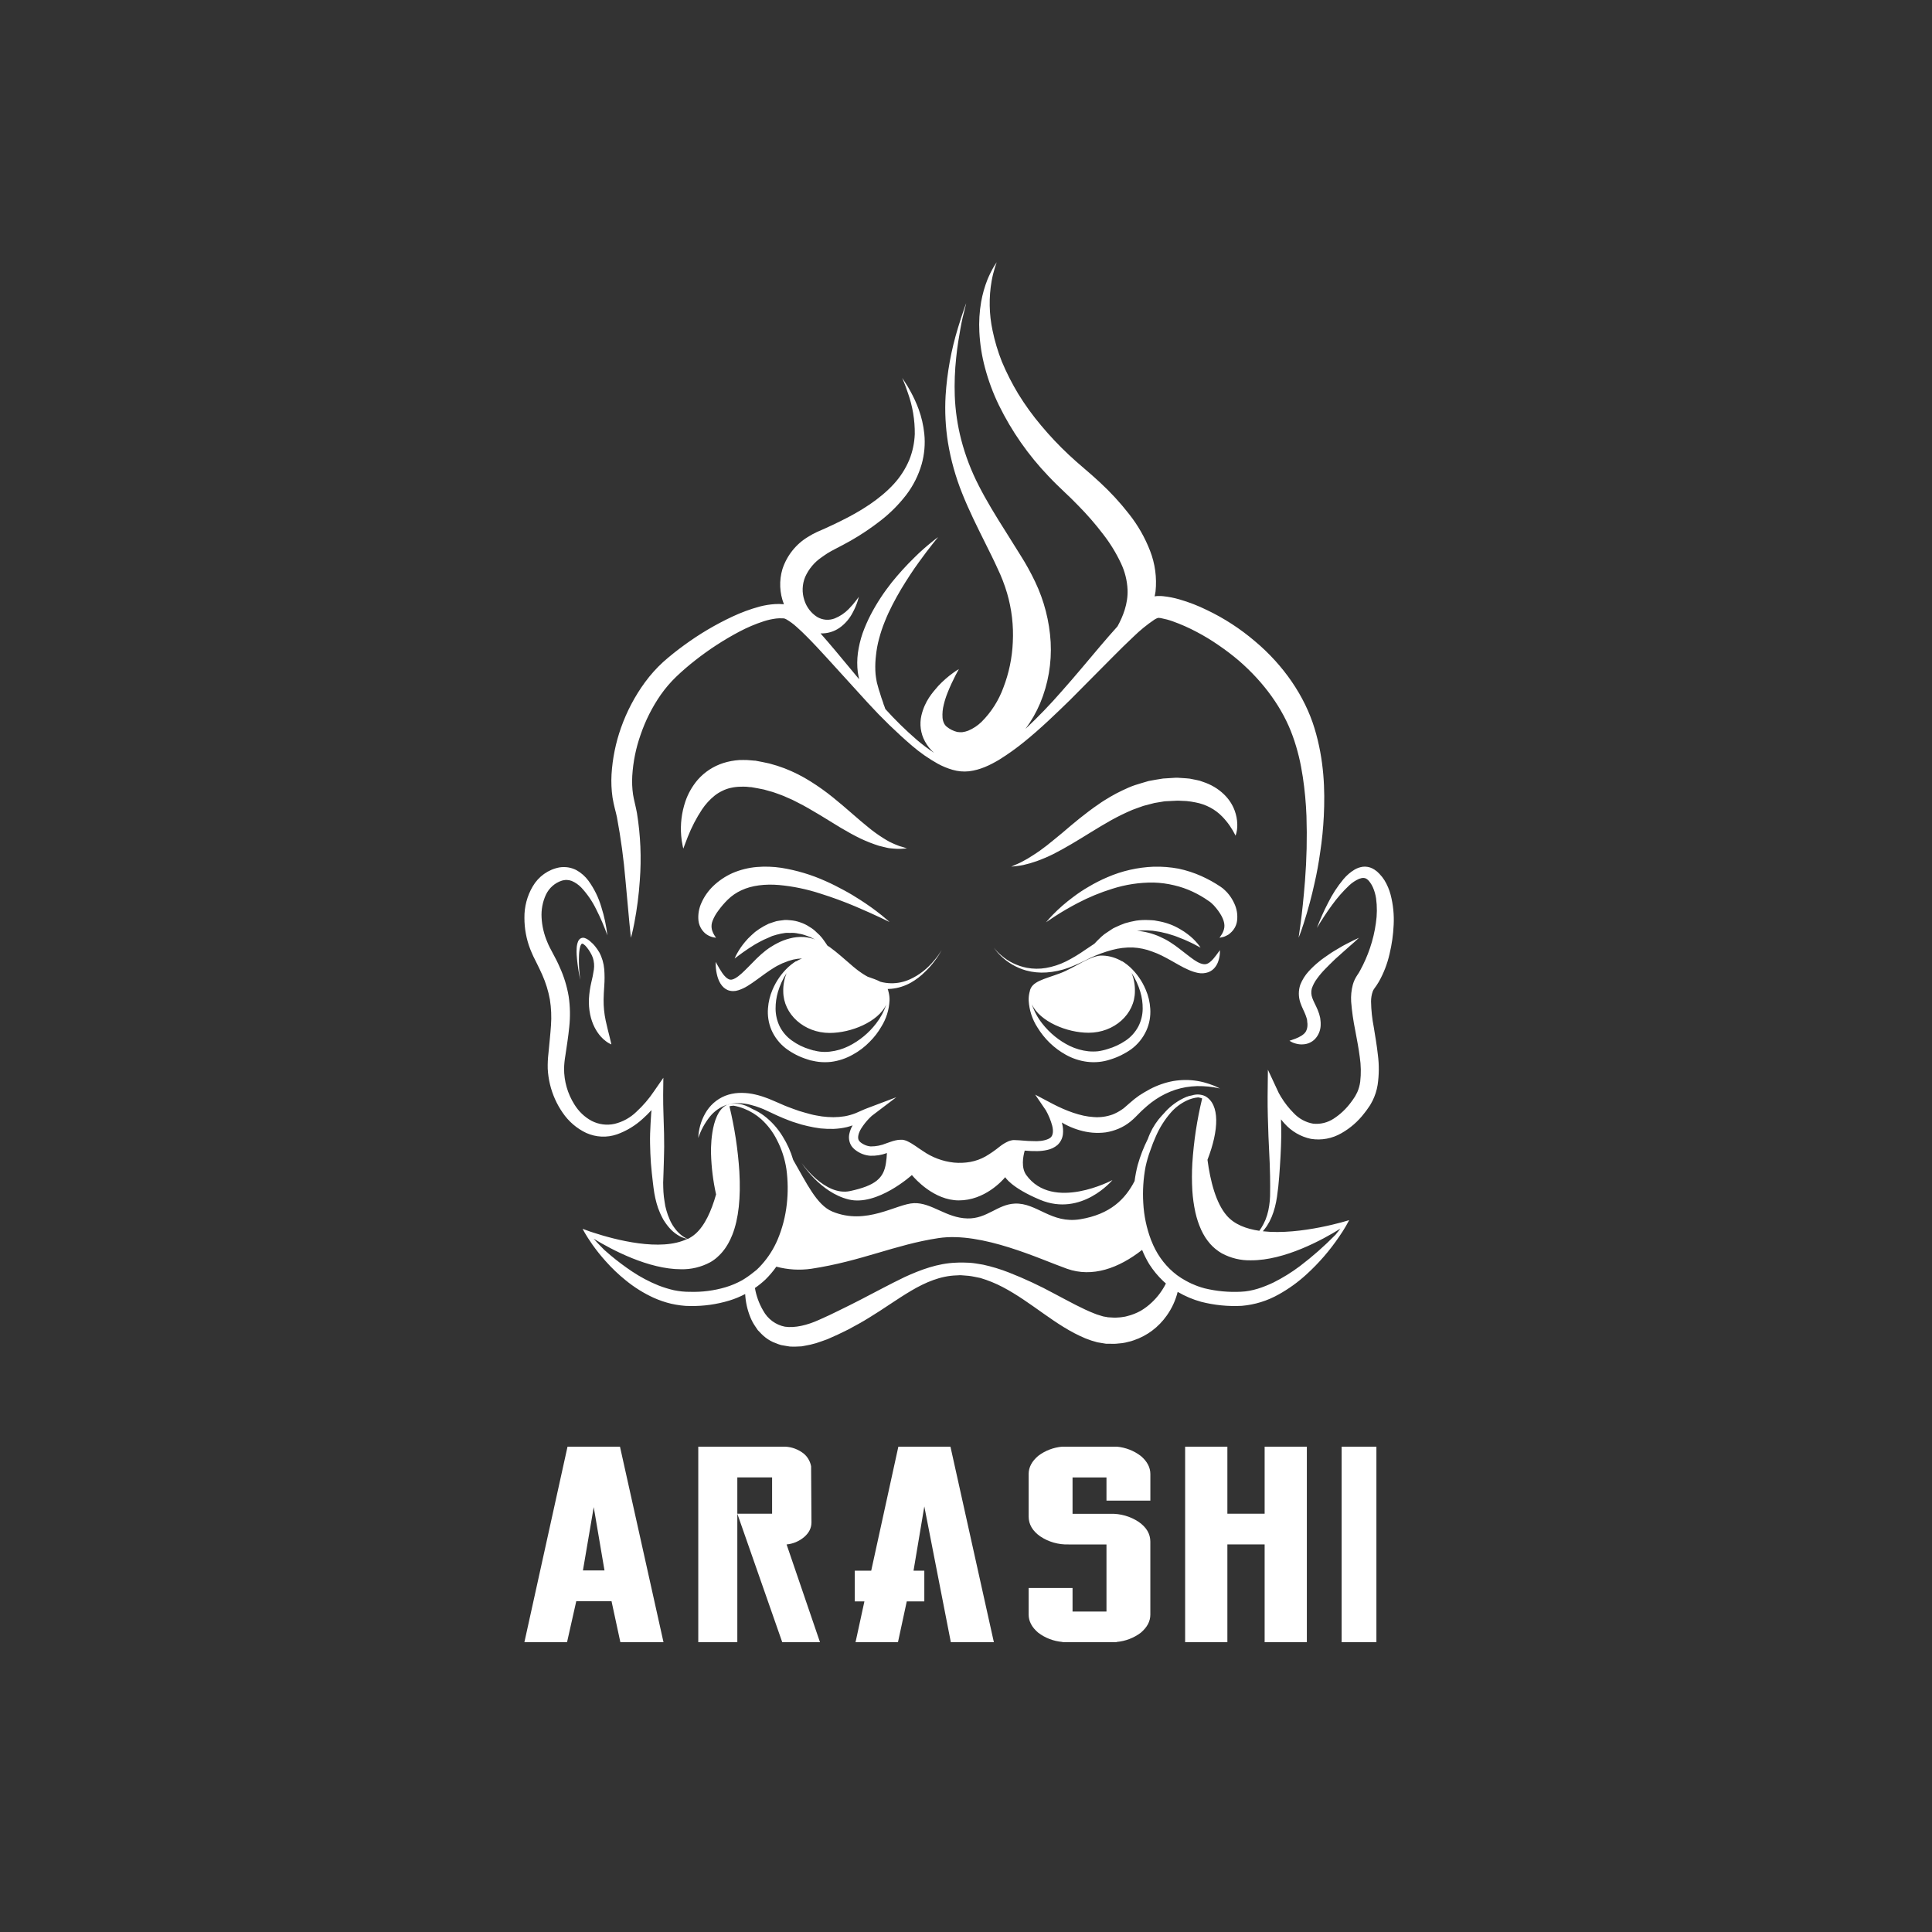 <svg width="80" height="80" viewBox="0 0 80 80" fill="none" xmlns="http://www.w3.org/2000/svg">
<rect x="0" y="0" width="80" height="80" fill="#333333" stroke="none"/>
<path fill-rule="evenodd" clip-rule="evenodd" d="M25.672 59.903L27.474 68H25.688L25.322 66.302H23.862L23.48 68H21.714L23.5 59.903H25.672ZM32.422 59.903C32.697 59.895 32.969 59.975 33.203 60.134C33.4 60.26 33.539 60.47 33.586 60.713L33.601 63.027V63.038C33.601 63.27 33.5 63.472 33.299 63.645C33.089 63.822 32.836 63.928 32.571 63.952L33.954 68H32.391L30.531 62.68V68H28.914V59.903H32.422ZM39.356 59.903L41.154 68H39.372L38.274 62.378L37.829 65.028V65.039H38.274V66.311H37.547L37.183 68H35.426L35.793 66.311H35.394V65.039H36.075L37.199 59.903H39.356ZM46.246 59.903C46.608 59.936 46.953 60.07 47.238 60.288C47.502 60.511 47.634 60.762 47.634 61.04V62.138H45.817V61.178H44.412V62.683H45.972C46.392 62.67 46.805 62.788 47.151 63.018C47.472 63.241 47.633 63.514 47.633 63.838V66.858C47.633 67.135 47.501 67.385 47.236 67.608C46.95 67.824 46.606 67.956 46.244 67.989L46.212 68H44.015L43.983 67.989C43.621 67.956 43.276 67.824 42.991 67.607C42.726 67.383 42.594 67.133 42.594 66.855V65.756H44.412V66.73H45.817V63.952H44.247C43.828 63.965 43.417 63.848 43.073 63.617C42.754 63.393 42.594 63.119 42.594 62.795V61.037C42.594 60.759 42.726 60.508 42.991 60.284C43.276 60.067 43.621 59.935 43.983 59.903H46.246ZM50.823 59.903V62.679H52.366V59.903H54.114V68H52.366V63.951H50.823V68H49.074V59.903H50.823ZM56.994 59.903V68H55.554V59.903H56.994ZM24.585 62.407L24.138 65.029H25.031L24.585 62.407ZM31.971 61.175H30.531V62.68H31.971V61.175ZM56.44 35.889C56.575 35.876 56.71 35.901 56.831 35.962C56.86 35.976 56.889 35.993 56.916 36.011C56.943 36.029 56.982 36.057 56.995 36.069L57.023 36.09L57.06 36.126L57.121 36.186C57.198 36.266 57.268 36.354 57.328 36.45C57.441 36.636 57.527 36.839 57.583 37.052C57.688 37.457 57.73 37.876 57.709 38.294C57.691 38.701 57.634 39.104 57.539 39.499C57.447 39.907 57.296 40.298 57.091 40.659C57.066 40.704 57.029 40.758 56.997 40.807L56.912 40.927C56.883 40.965 56.859 41.007 56.842 41.052C56.795 41.186 56.772 41.327 56.772 41.469C56.778 41.826 56.816 42.182 56.885 42.532C56.944 42.904 57.012 43.284 57.055 43.681C57.109 44.093 57.105 44.511 57.045 44.923C57.008 45.151 56.937 45.372 56.835 45.578C56.813 45.624 56.789 45.669 56.762 45.712L56.744 45.743L56.726 45.773L56.715 45.789L56.672 45.852C56.615 45.938 56.554 46.02 56.49 46.1C56.233 46.435 55.915 46.713 55.553 46.919C55.168 47.144 54.721 47.229 54.283 47.158C53.86 47.07 53.474 46.845 53.183 46.516C53.133 46.462 53.088 46.406 53.043 46.35C53.054 46.582 53.054 46.815 53.054 47.047C53.045 47.601 53.011 48.159 52.969 48.718C52.949 48.995 52.918 49.28 52.878 49.553C52.858 49.697 52.829 49.839 52.793 49.979C52.757 50.12 52.712 50.257 52.657 50.39L52.566 50.584L52.457 50.769C52.405 50.844 52.349 50.915 52.291 50.984C53.867 51.16 55.867 50.523 55.867 50.523L55.74 50.754C55.652 50.906 55.558 51.054 55.458 51.198C55.066 51.777 54.608 52.306 54.095 52.773C53.746 53.092 53.362 53.369 52.951 53.598C52.478 53.865 51.956 54.027 51.418 54.072C50.853 54.102 50.286 54.045 49.737 53.905C49.397 53.811 49.071 53.673 48.765 53.494C48.676 53.848 48.523 54.18 48.313 54.474C47.975 54.955 47.498 55.313 46.951 55.497C46.875 55.526 46.797 55.548 46.718 55.564C46.637 55.587 46.555 55.604 46.471 55.616L46.2 55.642C46.106 55.649 46.052 55.642 45.976 55.642H45.81L45.777 55.638L45.71 55.627L45.441 55.582C45.272 55.539 45.106 55.485 44.944 55.419C44.31 55.155 43.758 54.779 43.211 54.393C42.664 54.007 42.116 53.607 41.52 53.295C41.223 53.139 40.912 53.013 40.592 52.918C40.432 52.889 40.286 52.85 40.116 52.83L39.852 52.809L39.786 52.804H39.737L39.614 52.811C38.949 52.828 38.321 53.098 37.734 53.444C37.146 53.791 36.583 54.201 36.003 54.553C35.715 54.734 35.421 54.892 35.13 55.049C34.982 55.124 34.832 55.197 34.688 55.264L34.262 55.454C34.096 55.517 33.946 55.565 33.791 55.618C33.634 55.665 33.475 55.701 33.314 55.727L33.196 55.749L33.072 55.755C32.99 55.761 32.908 55.761 32.828 55.761C32.746 55.764 32.664 55.756 32.585 55.738L32.346 55.697C32.268 55.675 32.191 55.647 32.117 55.615C32.041 55.59 31.968 55.557 31.899 55.517C31.765 55.442 31.641 55.348 31.532 55.237L31.379 55.078L31.26 54.902C31.186 54.792 31.123 54.674 31.073 54.55C30.947 54.243 30.873 53.916 30.856 53.583C30.646 53.693 30.427 53.784 30.201 53.853C29.676 54.012 29.131 54.088 28.584 54.079C28.451 54.08 28.319 54.072 28.188 54.054C28.045 54.038 27.917 54.011 27.789 53.984C27.543 53.925 27.302 53.843 27.069 53.739C26.654 53.549 26.263 53.305 25.907 53.013C25.61 52.774 25.332 52.509 25.078 52.222C24.882 52.004 24.698 51.774 24.528 51.534C24.391 51.334 24.285 51.173 24.221 51.059L24.123 50.883C24.15 50.894 24.26 50.936 24.435 50.996L24.578 51.043C25.45 51.328 27.368 51.843 28.465 51.297C28.346 51.278 28.231 51.236 28.125 51.176C28.004 51.109 27.893 51.025 27.794 50.926C27.696 50.826 27.607 50.716 27.53 50.598C27.488 50.54 27.452 50.479 27.422 50.415C27.388 50.352 27.357 50.288 27.329 50.222L27.25 50.024L27.187 49.821C27.149 49.684 27.118 49.546 27.094 49.406C27.069 49.267 27.056 49.126 27.037 48.986L26.991 48.578C26.961 48.306 26.94 48.034 26.93 47.761C26.92 47.487 26.911 47.215 26.92 46.941C26.929 46.668 26.945 46.395 26.963 46.122L26.977 45.968C26.86 46.096 26.736 46.218 26.606 46.334C26.298 46.614 25.94 46.83 25.552 46.97C25.135 47.115 24.68 47.095 24.275 46.913C23.883 46.728 23.545 46.438 23.297 46.072C23.052 45.719 22.875 45.321 22.773 44.899C22.722 44.687 22.691 44.47 22.68 44.251C22.675 44.039 22.685 43.826 22.71 43.615C22.746 43.221 22.79 42.832 22.815 42.459C22.841 42.101 22.825 41.741 22.769 41.387C22.705 41.035 22.599 40.693 22.455 40.368C22.378 40.201 22.302 40.033 22.217 39.867L22.085 39.603C22.039 39.499 21.992 39.397 21.954 39.298C21.796 38.889 21.715 38.452 21.715 38.011C21.708 37.553 21.826 37.101 22.056 36.709C22.298 36.291 22.703 36.003 23.168 35.917C23.286 35.899 23.407 35.899 23.525 35.917C23.644 35.936 23.759 35.974 23.866 36.029C24.061 36.137 24.232 36.287 24.366 36.469C24.606 36.8 24.788 37.172 24.903 37.568C25.022 37.946 25.105 38.336 25.15 38.731C25.02 38.364 24.867 38.006 24.691 37.66C24.529 37.325 24.318 37.017 24.067 36.748C23.953 36.632 23.819 36.539 23.672 36.477C23.607 36.452 23.538 36.439 23.469 36.437C23.439 36.435 23.408 36.436 23.379 36.443C23.339 36.447 23.3 36.455 23.261 36.467C22.975 36.559 22.738 36.769 22.606 37.046C22.468 37.344 22.406 37.673 22.426 38.002C22.445 38.347 22.525 38.686 22.66 39.002C22.771 39.289 23.014 39.662 23.171 40.037C23.349 40.424 23.476 40.834 23.547 41.256C23.61 41.677 23.617 42.105 23.571 42.528C23.531 42.937 23.466 43.324 23.411 43.707C23.38 43.884 23.362 44.063 23.357 44.242C23.355 44.77 23.503 45.287 23.782 45.729C23.959 46.019 24.206 46.256 24.5 46.414C24.792 46.563 25.123 46.607 25.442 46.538C25.785 46.456 26.101 46.282 26.356 46.033C26.628 45.782 26.871 45.5 27.079 45.19L27.468 44.629L27.46 45.333C27.456 45.598 27.466 45.87 27.473 46.139L27.497 46.948L27.502 47.487L27.497 47.756C27.486 48.026 27.488 48.295 27.474 48.565L27.46 48.972C27.464 49.098 27.462 49.233 27.472 49.362C27.48 49.491 27.495 49.62 27.517 49.748L27.548 49.939L27.596 50.126C27.63 50.25 27.674 50.371 27.727 50.488C27.751 50.548 27.779 50.607 27.812 50.663C27.843 50.721 27.877 50.775 27.916 50.826C27.989 50.932 28.075 51.028 28.172 51.112C28.263 51.192 28.367 51.257 28.478 51.303C28.591 51.247 28.698 51.176 28.794 51.093C29.184 50.751 29.458 50.143 29.651 49.458C29.528 48.906 29.458 48.342 29.442 47.776C29.442 47.776 29.373 46.093 30.097 45.753L30.098 45.746C29.819 45.841 29.573 46.014 29.389 46.244C29.181 46.507 29.02 46.804 28.914 47.121C28.927 46.766 29.024 46.419 29.199 46.109C29.382 45.778 29.673 45.519 30.024 45.376C30.203 45.306 30.392 45.266 30.584 45.257C30.771 45.248 30.959 45.261 31.143 45.294C31.323 45.328 31.501 45.376 31.673 45.439C31.858 45.501 31.994 45.569 32.164 45.638C32.318 45.701 32.468 45.776 32.624 45.833C32.779 45.889 32.932 45.951 33.089 46.002C33.247 46.052 33.403 46.092 33.561 46.136C33.719 46.181 33.879 46.2 34.037 46.229C34.195 46.249 34.353 46.26 34.512 46.261C34.669 46.26 34.825 46.247 34.98 46.222C35.134 46.194 35.284 46.151 35.43 46.094C35.58 46.035 35.712 45.963 35.909 45.889L37.113 45.435L36.099 46.205L36 46.3C35.872 46.43 35.759 46.573 35.661 46.728C35.546 46.915 35.493 47.121 35.568 47.229C35.578 47.243 35.589 47.256 35.6 47.269L35.616 47.286L35.651 47.315C35.69 47.344 35.731 47.37 35.774 47.391C35.861 47.436 35.957 47.463 36.056 47.471C36.277 47.472 36.496 47.428 36.701 47.342C36.819 47.302 36.934 47.256 37.073 47.223C37.15 47.203 37.23 47.193 37.31 47.195H37.37C37.393 47.199 37.418 47.202 37.438 47.208C37.478 47.218 37.517 47.231 37.554 47.247C37.828 47.375 38.004 47.531 38.211 47.658C38.591 47.924 39.033 48.09 39.496 48.14C39.724 48.162 39.953 48.153 40.179 48.113C40.402 48.072 40.616 47.994 40.813 47.883C41.018 47.762 41.213 47.626 41.398 47.476C41.509 47.387 41.63 47.314 41.76 47.257C41.8 47.241 41.841 47.229 41.883 47.22C41.906 47.216 41.932 47.209 41.953 47.209H42.012C42.086 47.208 42.149 47.218 42.213 47.218C42.452 47.242 42.693 47.254 42.933 47.254C43.162 47.25 43.393 47.195 43.5 47.105C43.608 47.014 43.623 46.825 43.569 46.612C43.509 46.391 43.421 46.178 43.309 45.979L42.865 45.327L43.609 45.719C43.735 45.785 43.875 45.851 44.016 45.913C44.157 45.975 44.298 46.029 44.439 46.077C44.579 46.126 44.721 46.163 44.861 46.196C45.001 46.226 45.142 46.246 45.284 46.255C45.554 46.277 45.825 46.239 46.079 46.146C46.203 46.096 46.321 46.033 46.432 45.959L46.51 45.905C46.519 45.9 46.528 45.892 46.538 45.884L46.599 45.831L46.778 45.675C46.904 45.561 47.038 45.456 47.177 45.359L47.389 45.228L47.612 45.102C47.915 44.941 48.241 44.827 48.578 44.764C48.746 44.736 48.915 44.721 49.086 44.72C49.253 44.719 49.421 44.733 49.586 44.761C49.668 44.775 49.75 44.791 49.83 44.812C49.909 44.832 49.988 44.859 50.066 44.882L50.295 44.966L50.514 45.071L50.277 45.025L50.04 44.993C49.884 44.978 49.727 44.971 49.57 44.973C49.416 44.978 49.262 44.992 49.109 45.017C48.96 45.042 48.812 45.079 48.668 45.125C48.383 45.22 48.112 45.352 47.862 45.519L47.676 45.651L47.501 45.793C47.389 45.894 47.274 45.991 47.17 46.101L47.001 46.27C46.971 46.297 46.949 46.322 46.912 46.354L46.801 46.449C46.655 46.566 46.493 46.663 46.321 46.736C46.148 46.809 45.967 46.861 45.781 46.89C45.598 46.913 45.414 46.916 45.23 46.901C45.052 46.884 44.876 46.851 44.704 46.8C44.537 46.752 44.375 46.69 44.218 46.615C44.132 46.575 44.049 46.53 43.968 46.48C43.971 46.496 43.98 46.51 43.98 46.526C44.018 46.669 44.029 46.818 44.013 46.965C43.994 47.137 43.913 47.296 43.786 47.413C43.664 47.515 43.519 47.585 43.363 47.617C43.229 47.647 43.092 47.663 42.954 47.665C42.779 47.668 42.605 47.66 42.431 47.644C42.359 47.901 42.279 48.355 42.496 48.656C43.598 50.181 46.064 48.864 46.064 48.864C46.064 48.864 44.788 50.399 43.07 49.682C41.866 49.179 41.623 48.744 41.623 48.744L41.61 48.76C41.504 48.886 40.774 49.706 39.705 49.706C38.674 49.706 37.885 48.805 37.773 48.672L37.76 48.656C37.76 48.656 36.323 49.959 35.139 49.667C33.955 49.376 33.194 48.156 33.194 48.156C33.194 48.156 34.154 49.546 35.202 49.319C36.249 49.092 36.595 48.788 36.685 48.156C36.707 48.02 36.72 47.883 36.725 47.745C36.503 47.828 36.267 47.866 36.03 47.857C35.805 47.839 35.591 47.755 35.414 47.615L35.377 47.585L35.328 47.537C35.296 47.505 35.268 47.469 35.244 47.431C35.157 47.282 35.132 47.105 35.172 46.937C35.199 46.818 35.243 46.704 35.305 46.599C35.229 46.626 35.151 46.649 35.073 46.67C34.892 46.713 34.708 46.737 34.523 46.745C34.34 46.75 34.157 46.743 33.975 46.725C33.796 46.702 33.62 46.67 33.444 46.629C33.27 46.591 33.099 46.543 32.931 46.485C32.76 46.435 32.598 46.365 32.434 46.301C32.27 46.237 32.115 46.159 31.955 46.086C31.81 46.021 31.642 45.934 31.502 45.883C31.355 45.826 31.204 45.778 31.051 45.741C30.901 45.704 30.747 45.683 30.592 45.68C30.441 45.676 30.29 45.693 30.145 45.732C30.139 45.733 30.134 45.735 30.128 45.737L30.147 45.736C30.209 45.715 30.273 45.703 30.339 45.701C30.367 45.697 30.396 45.697 30.43 45.697C30.584 45.697 30.737 45.727 30.881 45.785C30.974 45.822 31.065 45.867 31.152 45.919C31.323 45.993 31.485 46.087 31.636 46.199C31.944 46.433 32.207 46.726 32.41 47.061C32.598 47.361 32.744 47.686 32.844 48.028C33.397 48.985 33.818 49.897 34.461 50.166C35.878 50.757 37.114 49.847 37.846 49.82C38.578 49.794 39.18 50.434 40.06 50.453C40.867 50.473 41.306 49.868 42.024 49.838C42.933 49.799 43.523 50.682 44.727 50.487C45.979 50.281 46.595 49.651 46.981 48.904C47.011 48.679 47.054 48.456 47.111 48.236C47.217 47.864 47.357 47.503 47.531 47.158C47.633 46.866 47.783 46.594 47.973 46.354C48.048 46.263 48.134 46.165 48.229 46.066C48.236 46.053 48.246 46.045 48.254 46.036C48.498 45.769 48.795 45.559 49.124 45.421C49.201 45.39 49.28 45.369 49.361 45.357C49.538 45.3 49.728 45.31 49.898 45.386C50.523 45.725 50.474 46.8 49.999 48.025C50.118 48.92 50.352 49.823 50.799 50.337C51.114 50.701 51.599 50.884 52.147 50.965C52.21 50.876 52.267 50.782 52.318 50.685L52.403 50.504L52.469 50.315C52.507 50.188 52.535 50.058 52.554 49.927C52.574 49.796 52.587 49.664 52.591 49.532C52.595 49.25 52.597 48.981 52.591 48.705C52.588 48.522 52.583 48.338 52.575 48.154L52.524 47.052C52.513 46.777 52.507 46.5 52.498 46.224C52.489 45.949 52.489 45.672 52.489 45.398L52.501 44.295L52.953 45.263L53.04 45.414C53.19 45.663 53.37 45.892 53.574 46.096C53.79 46.325 54.071 46.477 54.376 46.529C54.675 46.56 54.975 46.486 55.228 46.319C55.503 46.14 55.744 45.911 55.941 45.644C55.992 45.577 56.041 45.507 56.087 45.435L56.121 45.381L56.127 45.372V45.368L56.144 45.337C56.166 45.3 56.186 45.262 56.204 45.222C56.263 45.086 56.303 44.942 56.323 44.795C56.362 44.453 56.356 44.108 56.305 43.768C56.26 43.41 56.187 43.045 56.118 42.669C56.037 42.276 55.98 41.877 55.948 41.476C55.934 41.239 55.957 41.001 56.018 40.772C56.056 40.636 56.116 40.507 56.194 40.39L56.267 40.279C56.284 40.248 56.3 40.225 56.32 40.186C56.483 39.888 56.62 39.576 56.729 39.254C56.842 38.92 56.924 38.576 56.972 38.226C57.024 37.886 57.027 37.539 56.98 37.198C56.956 37.039 56.911 36.884 56.847 36.738C56.816 36.669 56.778 36.604 56.734 36.543L56.7 36.5C56.697 36.495 56.682 36.478 56.69 36.484L56.665 36.458L56.635 36.429C56.626 36.42 56.615 36.412 56.605 36.405C56.525 36.344 56.418 36.336 56.277 36.391C56.127 36.457 55.989 36.548 55.869 36.661C55.604 36.911 55.364 37.186 55.15 37.484C54.93 37.783 54.725 38.099 54.531 38.424C54.664 38.066 54.819 37.718 54.995 37.381C55.168 37.032 55.38 36.705 55.627 36.408C55.761 36.247 55.921 36.109 56.1 36.003C56.205 35.943 56.321 35.904 56.44 35.889ZM44.183 52.537C43.067 52.142 40.664 50.995 38.862 51.267C37.059 51.538 35.678 52.22 33.594 52.537C33.11 52.606 32.619 52.576 32.146 52.45C32.011 52.643 31.858 52.822 31.691 52.987C31.555 53.113 31.412 53.229 31.26 53.333C31.316 53.664 31.432 53.981 31.601 54.269C31.791 54.619 32.122 54.863 32.504 54.936C32.912 54.995 33.422 54.877 33.922 54.649L34.347 54.456L34.76 54.255C35.042 54.123 35.327 53.971 35.62 53.825C36.205 53.525 36.81 53.193 37.459 52.881C38.108 52.583 38.831 52.31 39.588 52.285L39.729 52.279H39.878L40.143 52.288C40.322 52.298 40.526 52.337 40.711 52.368C41.072 52.447 41.426 52.554 41.77 52.689C42.424 52.945 43.062 53.243 43.68 53.58C44.27 53.891 44.822 54.199 45.322 54.392C45.447 54.447 45.565 54.468 45.68 54.51L45.845 54.539L45.885 54.547H45.899L46.006 54.553C46.073 54.559 46.14 54.561 46.206 54.56C46.255 54.556 46.303 54.551 46.351 54.551C46.404 54.548 46.456 54.541 46.508 54.531C46.561 54.526 46.614 54.516 46.665 54.5C46.864 54.452 47.057 54.376 47.238 54.276C47.404 54.177 47.56 54.059 47.701 53.924C47.936 53.702 48.131 53.439 48.278 53.147C48.242 53.115 48.205 53.084 48.169 53.05C47.948 52.841 47.753 52.605 47.588 52.347C47.474 52.158 47.375 51.96 47.292 51.756C46.323 52.515 45.232 52.909 44.183 52.537ZM49.614 45.44C49.454 45.455 49.297 45.498 49.151 45.567C48.891 45.688 48.659 45.863 48.47 46.083C48.224 46.368 48.021 46.69 47.868 47.038C47.778 47.236 47.698 47.439 47.629 47.646C47.548 47.863 47.484 48.086 47.435 48.313C47.342 48.805 47.31 49.307 47.34 49.808C47.367 50.336 47.476 50.855 47.663 51.348C47.672 51.371 47.684 51.394 47.693 51.418L47.756 51.567C47.977 52.056 48.314 52.481 48.737 52.801C48.851 52.885 48.971 52.96 49.094 53.028L49.214 53.092L49.337 53.152L49.397 53.177C49.464 53.206 49.531 53.235 49.599 53.259C49.692 53.292 49.784 53.322 49.88 53.347C50.374 53.467 50.881 53.514 51.388 53.488C51.86 53.469 52.31 53.303 52.721 53.111C53.111 52.916 53.483 52.686 53.832 52.423C54.352 52.028 54.843 51.594 55.303 51.126C55.377 51.035 55.447 50.949 55.505 50.874C54.767 51.335 53.192 52.194 51.8 52.187C51.38 52.198 50.964 52.098 50.591 51.897C50.51 51.851 50.433 51.798 50.361 51.74L50.315 51.704C50.244 51.644 50.176 51.579 50.114 51.51L50.093 51.484C50.032 51.413 49.975 51.338 49.923 51.259C49.916 51.249 49.91 51.24 49.904 51.23C49.846 51.139 49.794 51.045 49.749 50.947C49.743 50.938 49.735 50.926 49.735 50.917C49.633 50.691 49.555 50.456 49.501 50.213L49.496 50.192C49.432 49.898 49.39 49.598 49.372 49.297C49.35 48.922 49.35 48.546 49.372 48.17C49.429 47.264 49.566 46.365 49.779 45.484C49.726 45.463 49.671 45.448 49.614 45.44ZM30.38 45.784C30.321 45.786 30.262 45.794 30.204 45.807C30.418 46.693 30.556 47.597 30.615 48.509C30.677 49.598 30.583 50.47 30.328 51.121C30.305 51.177 30.282 51.231 30.258 51.283C30.252 51.297 30.247 51.31 30.241 51.322C30.219 51.37 30.196 51.414 30.171 51.458L30.143 51.51C30.12 51.549 30.097 51.587 30.072 51.624C30.059 51.644 30.047 51.663 30.033 51.683C30.025 51.694 30.017 51.706 30.008 51.718L29.961 51.779C29.945 51.801 29.932 51.816 29.91 51.843C29.887 51.87 29.861 51.898 29.84 51.922C29.818 51.946 29.795 51.968 29.773 51.989C29.751 52.01 29.732 52.026 29.707 52.051C29.682 52.077 29.64 52.109 29.622 52.123C29.603 52.137 29.585 52.153 29.566 52.166C29.515 52.203 29.463 52.236 29.409 52.267C29.036 52.467 28.62 52.567 28.2 52.557C26.86 52.557 25.346 51.758 24.58 51.291C24.702 51.426 24.848 51.584 25.018 51.752C25.104 51.828 25.194 51.906 25.29 51.988C25.57 52.221 25.861 52.44 26.162 52.642C26.511 52.876 26.882 53.073 27.269 53.229C27.476 53.309 27.689 53.375 27.905 53.425C28.016 53.446 28.127 53.466 28.233 53.476C28.35 53.488 28.468 53.493 28.586 53.492C29.077 53.506 29.567 53.442 30.04 53.303C30.278 53.232 30.508 53.135 30.726 53.015C30.891 52.917 31.049 52.807 31.199 52.685C31.244 52.649 31.291 52.616 31.331 52.581C31.404 52.512 31.475 52.44 31.542 52.364C31.814 52.061 32.035 51.713 32.197 51.335C32.395 50.865 32.524 50.367 32.58 49.857C32.634 49.377 32.628 48.892 32.564 48.413C32.5 47.987 32.366 47.576 32.168 47.197C32.005 46.871 31.784 46.581 31.517 46.34C31.308 46.154 31.068 46.008 30.81 45.907C30.671 45.851 30.527 45.81 30.38 45.784ZM32.492 38.095C32.568 38.093 32.643 38.096 32.718 38.105C32.864 38.115 33.008 38.146 33.148 38.197C33.278 38.24 33.404 38.302 33.521 38.381C33.629 38.442 33.729 38.52 33.82 38.613C33.901 38.681 33.976 38.758 34.044 38.844C34.104 38.922 34.162 39.008 34.192 39.051C34.222 39.094 34.244 39.129 34.263 39.157C34.295 39.178 34.328 39.197 34.358 39.218C34.672 39.443 34.947 39.701 35.224 39.934L35.327 40.024C35.351 40.047 35.393 40.077 35.426 40.104C35.495 40.159 35.564 40.215 35.63 40.257C35.762 40.352 35.9 40.433 36.043 40.501L35.932 40.444C36.136 40.514 36.315 40.577 36.457 40.653C36.6 40.692 36.748 40.712 36.897 40.715C37.163 40.719 37.427 40.664 37.677 40.552C38.058 40.38 38.404 40.11 38.689 39.76C38.801 39.63 38.903 39.488 38.994 39.336C38.91 39.495 38.815 39.645 38.709 39.783C38.589 39.944 38.458 40.093 38.317 40.228C38.136 40.411 37.936 40.565 37.722 40.687C37.465 40.831 37.188 40.918 36.906 40.944C36.856 40.949 36.806 40.952 36.756 40.953C36.772 40.986 36.782 41.022 36.789 41.062L36.801 41.105C36.825 41.209 36.837 41.316 36.834 41.423C36.816 41.811 36.698 42.188 36.491 42.517C36.361 42.742 36.201 42.949 36.017 43.133C35.812 43.345 35.577 43.525 35.319 43.666C35.039 43.826 34.731 43.929 34.412 43.97C34.245 43.988 34.076 43.988 33.908 43.97C33.823 43.96 33.739 43.945 33.656 43.926L33.594 43.912H33.578L33.557 43.906L33.53 43.897L33.419 43.862C33.103 43.763 32.805 43.611 32.54 43.412C32.278 43.21 32.071 42.944 31.94 42.64C31.823 42.357 31.775 42.051 31.801 41.746C31.82 41.483 31.883 41.224 31.988 40.982C32.138 40.627 32.361 40.307 32.642 40.044C32.72 39.972 32.803 39.907 32.89 39.847L32.98 39.789L32.954 39.816C33.035 39.766 33.12 39.723 33.208 39.688C33.087 39.691 32.966 39.706 32.846 39.734C32.713 39.766 32.581 39.811 32.453 39.867C32.392 39.885 32.31 39.932 32.24 39.965L32.187 39.991C32.191 39.987 32.161 40.005 32.15 40.011C32.12 40.028 32.089 40.047 32.059 40.065C31.935 40.137 31.814 40.226 31.691 40.31C31.446 40.482 31.208 40.672 30.964 40.821C30.84 40.899 30.708 40.961 30.573 41.004C30.43 41.052 30.279 41.051 30.137 40.999C30.013 40.946 29.906 40.85 29.83 40.722C29.775 40.63 29.732 40.527 29.703 40.418C29.665 40.278 29.642 40.132 29.636 39.984C29.634 39.933 29.634 39.882 29.636 39.831C29.662 39.872 29.685 39.914 29.706 39.958C29.752 40.041 29.819 40.16 29.906 40.288C29.992 40.417 30.118 40.545 30.232 40.565C30.346 40.585 30.522 40.479 30.709 40.309C30.896 40.139 31.1 39.921 31.332 39.689C31.456 39.567 31.585 39.454 31.719 39.349C31.755 39.322 31.792 39.295 31.83 39.269C31.854 39.254 31.858 39.249 31.897 39.224L31.949 39.193C32.021 39.146 32.095 39.103 32.17 39.065C32.341 38.974 32.519 38.905 32.702 38.859C32.892 38.808 33.086 38.788 33.281 38.799C33.441 38.811 33.599 38.846 33.753 38.903C33.735 38.895 33.717 38.888 33.7 38.878C33.604 38.823 33.505 38.78 33.402 38.749C33.293 38.706 33.181 38.676 33.067 38.659C32.949 38.631 32.828 38.621 32.708 38.63C32.647 38.626 32.585 38.626 32.524 38.63L32.339 38.66C32.216 38.686 32.095 38.719 31.974 38.759C31.858 38.814 31.744 38.859 31.627 38.912C31.51 38.965 31.405 39.03 31.301 39.085C31.196 39.141 31.106 39.213 31.013 39.264L30.769 39.432L30.582 39.568L30.419 39.691C30.447 39.62 30.48 39.551 30.517 39.487C30.614 39.312 30.725 39.151 30.849 39.004C30.931 38.904 31.019 38.812 31.113 38.728L31.267 38.59L31.442 38.465C31.567 38.382 31.697 38.31 31.83 38.249C31.9 38.222 31.974 38.201 32.045 38.176C32.117 38.149 32.191 38.132 32.267 38.124L32.492 38.095ZM45.666 39.569C45.951 39.58 46.229 39.665 46.475 39.815L46.448 39.789L46.541 39.849C46.627 39.907 46.71 39.972 46.788 40.043C47.07 40.303 47.294 40.625 47.444 40.985C47.551 41.233 47.614 41.498 47.63 41.769C47.651 42.083 47.594 42.398 47.464 42.682C47.322 42.987 47.11 43.248 46.846 43.443C46.581 43.631 46.29 43.775 45.984 43.869C45.672 43.974 45.343 44.007 45.019 43.967C44.708 43.928 44.407 43.829 44.131 43.674C43.652 43.409 43.247 43.018 42.956 42.54C42.743 42.211 42.619 41.829 42.595 41.432C42.591 41.322 42.602 41.211 42.626 41.104C42.63 41.089 42.637 41.077 42.637 41.065C42.706 40.634 43.226 40.553 43.901 40.3C44.498 40.077 45.191 39.531 45.666 39.569ZM32.572 40.292C32.416 40.534 32.295 40.797 32.213 41.072C32.147 41.297 32.114 41.53 32.115 41.765C32.116 42.016 32.172 42.264 32.28 42.491C32.398 42.728 32.572 42.932 32.788 43.085C33.016 43.251 33.271 43.375 33.541 43.454L33.652 43.487L33.68 43.496H33.699L33.749 43.508C33.815 43.525 33.882 43.538 33.95 43.546C34.087 43.562 34.225 43.562 34.362 43.546C34.632 43.516 34.895 43.439 35.139 43.319C35.588 43.095 35.98 42.772 36.284 42.373C36.463 42.142 36.602 41.882 36.696 41.605C36.358 42.313 35.243 42.772 34.355 42.772C33.297 42.772 32.438 41.999 32.433 41.054C32.426 40.793 32.474 40.534 32.572 40.292ZM46.854 40.283C46.953 40.523 47 40.783 46.994 41.044C46.994 41.995 46.135 42.765 45.075 42.764C44.183 42.764 43.061 42.303 42.728 41.589C42.825 41.879 42.971 42.148 43.158 42.384C43.468 42.779 43.857 43.096 44.299 43.312C44.541 43.428 44.799 43.502 45.064 43.531C45.197 43.544 45.331 43.544 45.464 43.531C45.53 43.518 45.597 43.513 45.662 43.494L45.756 43.471L45.864 43.439C46.13 43.362 46.383 43.243 46.615 43.086C46.831 42.939 47.01 42.739 47.136 42.504C47.251 42.28 47.313 42.03 47.316 41.775C47.319 41.537 47.286 41.3 47.219 41.073C47.136 40.792 47.013 40.525 46.854 40.283ZM56.274 38.831L56.081 39.009C55.959 39.122 55.774 39.271 55.566 39.464C55.466 39.561 55.343 39.656 55.23 39.769C55.117 39.882 54.992 39.997 54.875 40.122C54.754 40.244 54.642 40.376 54.54 40.517C54.443 40.643 54.368 40.786 54.317 40.939C54.285 41.069 54.294 41.207 54.343 41.331C54.39 41.469 54.487 41.635 54.565 41.823C54.609 41.928 54.643 42.037 54.666 42.149C54.675 42.201 54.676 42.238 54.681 42.282L54.686 42.345V42.45C54.68 42.669 54.593 42.876 54.444 43.031C54.32 43.153 54.16 43.227 53.99 43.242C53.877 43.254 53.763 43.244 53.653 43.212C53.561 43.189 53.473 43.149 53.394 43.094C53.394 43.094 53.501 43.064 53.647 43.007C53.794 42.95 54.002 42.848 54.08 42.7C54.123 42.613 54.143 42.516 54.139 42.419V42.391L54.132 42.336L54.125 42.25L54.12 42.213C54.102 42.163 54.097 42.116 54.063 42.035C54.01 41.888 53.916 41.731 53.842 41.511C53.762 41.272 53.762 41.013 53.842 40.775C53.925 40.568 54.043 40.379 54.193 40.217C54.324 40.074 54.465 39.941 54.615 39.821C54.755 39.7 54.905 39.608 55.039 39.512C55.173 39.416 55.309 39.341 55.432 39.267C55.555 39.194 55.666 39.127 55.771 39.077L56.039 38.942L56.274 38.831ZM24.059 38.849C24.109 38.827 24.163 38.825 24.214 38.842C24.297 38.871 24.375 38.92 24.445 38.985C24.476 39.012 24.512 39.043 24.544 39.075L24.568 39.1L24.594 39.129L24.637 39.178C24.702 39.257 24.762 39.343 24.816 39.437C24.928 39.643 24.999 39.885 25.021 40.139C25.038 40.368 25.038 40.6 25.021 40.829C25.006 41.036 24.997 41.219 24.994 41.383C24.99 41.678 25.019 41.972 25.079 42.255C25.135 42.52 25.201 42.767 25.246 42.948C25.268 43.039 25.288 43.111 25.298 43.165C25.303 43.192 25.307 43.213 25.31 43.227L25.314 43.247C25.314 43.247 25.292 43.239 25.254 43.219C25.199 43.192 25.145 43.158 25.094 43.119C25.014 43.061 24.939 42.991 24.869 42.912C24.777 42.806 24.695 42.685 24.626 42.551C24.541 42.386 24.477 42.203 24.437 42.009C24.392 41.792 24.376 41.565 24.388 41.34C24.401 41.12 24.433 40.903 24.482 40.692C24.527 40.514 24.563 40.333 24.591 40.149C24.614 39.984 24.599 39.813 24.549 39.659C24.52 39.58 24.484 39.506 24.443 39.438L24.406 39.379C24.402 39.372 24.392 39.356 24.392 39.356L24.375 39.33C24.351 39.295 24.327 39.263 24.302 39.232C24.26 39.176 24.212 39.129 24.159 39.093C24.112 39.071 24.098 39.065 24.066 39.104C24.004 39.2 23.985 39.387 23.976 39.534C23.965 39.785 23.971 40.037 23.995 40.287C24.011 40.469 24.025 40.573 24.025 40.573L24.021 40.554C24.013 40.518 23.995 40.428 23.972 40.292C23.928 40.043 23.896 39.789 23.878 39.534C23.873 39.448 23.873 39.362 23.878 39.276C23.88 39.173 23.901 39.072 23.938 38.98C23.965 38.919 24.008 38.872 24.059 38.849ZM47.373 38.095L47.538 38.097C47.622 38.101 47.706 38.102 47.789 38.111L48.03 38.155C48.329 38.214 48.614 38.323 48.871 38.478C48.927 38.513 48.985 38.545 49.038 38.58L49.186 38.688C49.336 38.801 49.471 38.929 49.589 39.072C49.635 39.124 49.676 39.181 49.712 39.24L49.525 39.141C49.468 39.111 49.398 39.069 49.314 39.033C49.229 38.997 49.139 38.949 49.037 38.907C48.935 38.865 48.827 38.824 48.708 38.777C48.589 38.73 48.464 38.702 48.338 38.658L48.14 38.612C48.074 38.593 48.005 38.58 47.937 38.572L47.73 38.54L47.52 38.527C47.38 38.521 47.24 38.526 47.101 38.54H47.061C47.394 38.567 47.719 38.65 48.02 38.784L48.244 38.892C48.316 38.93 48.386 38.971 48.454 39.015C48.592 39.102 48.716 39.191 48.831 39.281C49.059 39.455 49.261 39.62 49.448 39.75C49.636 39.879 49.798 39.939 49.918 39.925C50.038 39.911 50.158 39.8 50.244 39.699C50.33 39.598 50.396 39.506 50.442 39.442C50.464 39.408 50.487 39.376 50.513 39.344C50.515 39.384 50.515 39.423 50.513 39.462C50.507 39.576 50.485 39.689 50.448 39.797C50.421 39.881 50.381 39.96 50.328 40.032C50.257 40.132 50.157 40.21 50.038 40.256C49.898 40.306 49.745 40.316 49.598 40.285C49.46 40.256 49.326 40.211 49.199 40.152C48.947 40.043 48.713 39.897 48.467 39.761C48.345 39.694 48.223 39.626 48.099 39.566C48.037 39.536 47.975 39.508 47.914 39.481L47.711 39.403C47.455 39.304 47.184 39.247 46.907 39.233C46.619 39.225 46.331 39.259 46.054 39.334C45.742 39.417 45.44 39.527 45.15 39.663C44.86 39.816 44.56 39.952 44.252 40.071C43.956 40.18 43.644 40.246 43.327 40.268C43.045 40.287 42.762 40.259 42.49 40.186C42.091 40.072 41.73 39.863 41.442 39.581C41.333 39.478 41.236 39.363 41.154 39.24C41.243 39.358 41.347 39.466 41.463 39.562C41.758 39.82 42.124 39.998 42.521 40.075C42.78 40.123 43.047 40.126 43.307 40.082C43.595 40.032 43.874 39.942 44.133 39.814C44.414 39.672 44.683 39.51 44.938 39.33C45.062 39.246 45.187 39.161 45.317 39.077C45.34 39.052 45.386 39.001 45.433 38.955C45.481 38.909 45.537 38.851 45.606 38.787C45.683 38.716 45.767 38.652 45.857 38.597L46.011 38.495C46.063 38.456 46.121 38.423 46.183 38.398C46.313 38.335 46.447 38.279 46.584 38.23C46.735 38.185 46.889 38.149 47.045 38.122C47.208 38.098 47.373 38.09 47.538 38.097L47.373 38.095ZM47.771 35.888C48.116 35.879 48.461 35.906 48.8 35.969C49.126 36.038 49.444 36.141 49.745 36.276C50.024 36.401 50.29 36.548 50.54 36.717C50.609 36.762 50.673 36.813 50.729 36.871C50.789 36.926 50.843 36.986 50.891 37.049C50.977 37.159 51.049 37.278 51.106 37.403C51.214 37.629 51.255 37.876 51.225 38.121C51.202 38.319 51.102 38.503 50.943 38.638C50.892 38.687 50.83 38.726 50.763 38.754C50.718 38.778 50.669 38.796 50.619 38.805C50.579 38.816 50.538 38.824 50.497 38.831C50.497 38.831 50.519 38.797 50.561 38.734C50.616 38.657 50.657 38.571 50.681 38.481C50.742 38.269 50.662 38.013 50.443 37.712C50.387 37.635 50.327 37.562 50.262 37.491C50.229 37.461 50.189 37.416 50.168 37.4C50.133 37.366 50.094 37.337 50.053 37.311C49.846 37.164 49.624 37.035 49.392 36.926C49.146 36.81 48.887 36.72 48.619 36.658C48.342 36.591 48.058 36.553 47.771 36.545C47.48 36.541 47.188 36.562 46.901 36.605C46.615 36.648 46.335 36.714 46.062 36.801C45.563 36.955 45.082 37.154 44.625 37.394C44.295 37.566 43.975 37.752 43.666 37.953C43.439 38.099 43.314 38.192 43.314 38.192C43.402 38.083 43.495 37.979 43.594 37.879C43.853 37.612 44.137 37.366 44.441 37.142C44.643 36.988 44.856 36.846 45.079 36.718C45.328 36.569 45.588 36.437 45.857 36.323C46.457 36.062 47.108 35.914 47.771 35.888ZM31.334 35.901C31.674 35.873 32.017 35.884 32.355 35.935C32.989 36.037 33.604 36.222 34.183 36.483C34.458 36.603 34.711 36.736 34.949 36.864C35.187 36.991 35.404 37.124 35.6 37.25C35.917 37.452 36.222 37.67 36.513 37.903C36.723 38.073 36.834 38.178 36.834 38.178L36.449 37.993C36.205 37.876 35.849 37.718 35.43 37.538C34.952 37.335 34.463 37.156 33.965 37C33.415 36.82 32.844 36.701 32.264 36.647C31.69 36.597 31.129 36.661 30.697 36.866C30.488 36.962 30.299 37.092 30.138 37.25C29.991 37.394 29.858 37.549 29.74 37.714C29.642 37.842 29.563 37.982 29.506 38.13C29.462 38.239 29.451 38.358 29.474 38.474C29.496 38.565 29.534 38.653 29.585 38.733L29.649 38.831C29.607 38.827 29.566 38.82 29.526 38.81C29.403 38.781 29.29 38.724 29.196 38.645C29.038 38.503 28.94 38.311 28.92 38.106C28.898 37.857 28.942 37.607 29.048 37.378C29.162 37.122 29.326 36.889 29.531 36.691C29.763 36.468 30.035 36.285 30.334 36.151C30.65 36.016 30.988 35.931 31.334 35.901ZM41.271 10.857C41.271 10.857 41.248 10.927 41.203 11.059C41.144 11.246 41.096 11.438 41.062 11.632C40.942 12.312 40.955 13.008 41.099 13.683C41.19 14.125 41.32 14.558 41.486 14.977C41.681 15.441 41.909 15.889 42.169 16.319C42.451 16.776 42.766 17.211 43.112 17.62C43.467 18.046 43.847 18.448 44.25 18.826C44.651 19.207 45.094 19.551 45.544 19.973C45.98 20.375 46.383 20.813 46.749 21.282C47.114 21.742 47.409 22.257 47.622 22.808C47.83 23.341 47.907 23.917 47.849 24.487C47.84 24.56 47.823 24.627 47.81 24.696L47.839 24.689L47.924 24.68C47.943 24.679 47.962 24.679 47.98 24.68H48.072C48.096 24.681 48.137 24.688 48.169 24.688C48.393 24.712 48.615 24.755 48.832 24.818C49.228 24.932 49.613 25.081 49.983 25.264C50.695 25.604 51.36 26.037 51.963 26.551C53.149 27.544 54.026 28.827 54.43 30.154C54.834 31.48 54.868 32.724 54.816 33.796C54.791 34.296 54.742 34.795 54.666 35.29C54.602 35.75 54.525 36.163 54.44 36.535C54.315 37.111 54.162 37.68 53.982 38.24C53.859 38.626 53.773 38.827 53.773 38.827C53.773 38.827 53.806 38.612 53.859 38.211C53.912 37.809 53.978 37.22 54.037 36.473C54.107 35.581 54.127 34.686 54.098 33.792C54.078 33.251 54.027 32.711 53.947 32.175C53.903 31.895 53.853 31.611 53.783 31.326C53.749 31.182 53.708 31.042 53.67 30.908C53.632 30.773 53.569 30.591 53.526 30.471C53.121 29.343 52.344 28.262 51.301 27.358C51.034 27.131 50.756 26.919 50.467 26.722C50.172 26.517 49.866 26.331 49.549 26.165C49.23 25.995 48.9 25.849 48.561 25.728C48.406 25.672 48.246 25.629 48.084 25.598C48.068 25.594 48.051 25.591 48.035 25.59L47.961 25.584H47.953C47.9 25.602 47.85 25.626 47.802 25.657C47.494 25.865 47.204 26.101 46.937 26.362C46.647 26.632 46.359 26.919 46.07 27.21L44.308 28.985C43.702 29.574 43.09 30.168 42.421 30.709C42.086 30.983 41.733 31.234 41.366 31.463C40.991 31.684 40.592 31.88 40.124 31.937C39.897 31.961 39.667 31.941 39.447 31.877C39.233 31.816 39.026 31.73 38.83 31.623C38.452 31.412 38.094 31.162 37.764 30.879C37.119 30.324 36.507 29.729 35.931 29.099L34.247 27.248C33.97 26.946 33.694 26.646 33.412 26.364C33.272 26.221 33.13 26.086 32.986 25.959C32.855 25.839 32.712 25.734 32.559 25.645C32.543 25.636 32.527 25.628 32.511 25.622L32.478 25.61H32.467L32.431 25.604H32.388C32.306 25.599 32.223 25.602 32.141 25.611C31.966 25.633 31.793 25.671 31.625 25.726C31.275 25.839 30.936 25.984 30.61 26.157C29.969 26.496 29.359 26.893 28.787 27.343C28.512 27.557 28.248 27.785 27.996 28.026C27.764 28.25 27.553 28.496 27.366 28.761C27.008 29.275 26.724 29.839 26.522 30.435C26.331 30.978 26.216 31.546 26.181 32.122C26.166 32.379 26.176 32.637 26.212 32.891C26.24 33.089 26.327 33.398 26.375 33.667C26.524 34.589 26.564 35.527 26.493 36.459C26.453 37.05 26.377 37.638 26.266 38.22C26.189 38.619 26.124 38.831 26.124 38.831L26.122 38.812C26.116 38.753 26.093 38.545 26.061 38.206C26.024 37.801 25.97 37.212 25.901 36.461C25.827 35.58 25.708 34.703 25.545 33.834C25.494 33.587 25.42 33.376 25.363 33.019C25.318 32.705 25.304 32.387 25.322 32.07C25.362 31.409 25.494 30.757 25.715 30.134C25.953 29.461 26.287 28.826 26.707 28.252C26.931 27.946 27.185 27.663 27.464 27.408C27.743 27.161 28.035 26.928 28.337 26.71C28.961 26.254 29.626 25.86 30.323 25.534C30.69 25.361 31.071 25.221 31.461 25.115C31.669 25.061 31.881 25.027 32.094 25.014C32.208 25.006 32.322 25.008 32.436 25.019H32.46C32.278 24.554 32.256 24.04 32.4 23.561C32.585 23.001 32.961 22.529 33.46 22.23C33.579 22.154 33.703 22.087 33.831 22.028L34.165 21.881C34.38 21.784 34.592 21.684 34.801 21.58C35.639 21.17 36.427 20.674 37 20.053C37.273 19.759 37.493 19.417 37.651 19.044C37.788 18.703 37.865 18.34 37.879 17.972C37.885 17.394 37.789 16.82 37.596 16.277C37.53 16.074 37.469 15.919 37.425 15.812C37.382 15.705 37.359 15.648 37.359 15.648L37.455 15.796C37.548 15.934 37.633 16.077 37.711 16.224C37.837 16.455 37.947 16.694 38.038 16.941C38.158 17.269 38.237 17.611 38.273 17.959C38.316 18.383 38.279 18.812 38.164 19.222C38.03 19.684 37.813 20.117 37.522 20.497C37.216 20.892 36.863 21.247 36.471 21.552C36.075 21.861 35.658 22.142 35.223 22.39C35.007 22.511 34.788 22.627 34.57 22.739L34.406 22.827L34.258 22.914C34.177 22.965 34.101 23.021 34.016 23.08C33.721 23.281 33.486 23.563 33.339 23.893C33.215 24.197 33.202 24.537 33.305 24.849C33.396 25.139 33.584 25.386 33.837 25.547C34.059 25.678 34.326 25.7 34.565 25.607C34.78 25.52 34.976 25.389 35.14 25.222C35.254 25.106 35.36 24.983 35.459 24.853L35.563 24.712L35.514 24.886C35.461 25.05 35.394 25.208 35.312 25.359C35.182 25.614 34.995 25.832 34.764 25.996C34.532 26.157 34.256 26.238 33.976 26.227C34.184 26.463 34.389 26.703 34.592 26.944C34.92 27.336 35.245 27.733 35.576 28.127C35.556 28.032 35.535 27.935 35.519 27.834C35.487 27.569 35.489 27.3 35.524 27.035C35.563 26.759 35.627 26.488 35.717 26.225C35.812 25.962 35.923 25.706 36.051 25.459C36.177 25.216 36.316 24.98 36.466 24.752C36.611 24.527 36.77 24.317 36.924 24.118C37.211 23.762 37.519 23.423 37.845 23.104C38.126 22.821 38.381 22.608 38.56 22.462C38.698 22.348 38.795 22.277 38.831 22.251L38.846 22.239L38.618 22.523C38.472 22.701 38.277 22.966 38.045 23.283C37.813 23.6 37.563 23.983 37.312 24.398C37.187 24.606 37.068 24.826 36.951 25.05C36.835 25.275 36.729 25.505 36.636 25.741C36.542 25.97 36.464 26.206 36.401 26.446C36.339 26.67 36.297 26.9 36.273 27.132C36.247 27.342 36.238 27.553 36.246 27.764C36.252 27.864 36.256 27.966 36.273 28.053C36.29 28.14 36.298 28.232 36.324 28.315C36.35 28.398 36.366 28.482 36.391 28.558C36.415 28.635 36.443 28.708 36.462 28.78C36.502 28.926 36.559 29.047 36.588 29.164C36.618 29.236 36.641 29.302 36.659 29.358C37.068 29.812 37.505 30.24 37.966 30.638C38.194 30.833 38.434 31.013 38.684 31.176L38.675 31.169C38.523 31.037 38.396 30.878 38.3 30.7C38.121 30.372 38.069 29.988 38.154 29.623C38.299 29.018 38.613 28.68 38.848 28.407C39.036 28.206 39.243 28.024 39.465 27.864C39.542 27.806 39.622 27.754 39.705 27.706L39.569 27.958C39.449 28.19 39.339 28.428 39.242 28.672C39.175 28.835 39.121 29.004 39.08 29.176C39.034 29.352 39.016 29.535 39.028 29.717C39.034 29.794 39.053 29.869 39.085 29.938C39.111 29.997 39.15 30.049 39.199 30.09C39.328 30.195 39.479 30.27 39.639 30.31C39.653 30.307 39.696 30.318 39.733 30.318C39.77 30.321 39.809 30.321 39.847 30.318C39.931 30.307 40.015 30.286 40.094 30.255C40.298 30.169 40.484 30.046 40.643 29.891C41.044 29.492 41.352 29.007 41.548 28.472C41.778 27.874 41.91 27.241 41.938 26.598C41.974 25.908 41.893 25.217 41.699 24.555C41.594 24.203 41.462 23.861 41.303 23.532C41.15 23.191 40.975 22.846 40.805 22.503C40.463 21.816 40.117 21.123 39.84 20.425C39.569 19.75 39.372 19.046 39.253 18.326C39.151 17.684 39.118 17.034 39.155 16.386C39.216 15.431 39.388 14.487 39.668 13.574C39.769 13.246 39.85 12.993 39.913 12.818L40.006 12.556C40.006 12.556 39.989 12.653 39.941 12.83C39.893 13.007 39.829 13.269 39.77 13.604C39.711 13.939 39.639 14.347 39.593 14.817C39.537 15.339 39.517 15.864 39.535 16.388C39.558 17.004 39.648 17.615 39.802 18.21C39.973 18.868 40.217 19.504 40.527 20.107C40.848 20.738 41.234 21.367 41.643 22.012L42.264 23.005C42.485 23.353 42.684 23.715 42.862 24.088C43.236 24.87 43.455 25.72 43.506 26.59C43.552 27.456 43.403 28.322 43.07 29.12C42.91 29.497 42.706 29.853 42.463 30.181C42.985 29.691 43.483 29.175 43.954 28.634C44.511 28.009 45.041 27.366 45.576 26.735C45.805 26.466 46.036 26.199 46.273 25.937C46.492 25.54 46.713 25.006 46.69 24.417C46.672 24.035 46.578 23.661 46.414 23.318C46.215 22.896 45.971 22.498 45.686 22.131C45.366 21.71 45.019 21.31 44.648 20.935C44.286 20.552 43.828 20.161 43.411 19.713C42.584 18.85 41.892 17.86 41.363 16.78C41.12 16.281 40.926 15.758 40.784 15.22C40.655 14.739 40.578 14.245 40.553 13.747C40.531 13.328 40.556 12.907 40.628 12.494C40.684 12.18 40.771 11.872 40.889 11.575C40.966 11.388 41.056 11.206 41.158 11.032L41.271 10.857ZM48.771 32.205L48.842 32.21L48.984 32.219C49.078 32.227 49.172 32.229 49.264 32.242L49.54 32.297C49.586 32.307 49.63 32.315 49.675 32.327L49.806 32.373C50.139 32.48 50.439 32.657 50.681 32.891C50.881 33.083 51.032 33.312 51.124 33.562C51.192 33.744 51.228 33.934 51.233 34.125C51.24 34.287 51.216 34.449 51.163 34.603C51.093 34.462 51.013 34.325 50.923 34.194C50.83 34.059 50.725 33.931 50.608 33.811C50.32 33.512 49.932 33.306 49.504 33.226C49.379 33.2 49.252 33.181 49.125 33.169C49.058 33.163 48.987 33.163 48.918 33.16L48.812 33.155H48.73C48.566 33.163 48.394 33.169 48.226 33.18C48.089 33.206 47.95 33.228 47.805 33.25C47.654 33.293 47.501 33.325 47.349 33.369C47.2 33.426 47.046 33.471 46.897 33.532C46.594 33.66 46.3 33.803 46.015 33.961C45.73 34.121 45.448 34.291 45.174 34.46C44.626 34.799 44.095 35.124 43.611 35.367C43.389 35.477 43.16 35.574 42.926 35.659C42.745 35.723 42.559 35.777 42.371 35.819C42.213 35.852 42.087 35.86 42.003 35.872L41.874 35.886L41.991 35.833C42.067 35.797 42.181 35.757 42.314 35.685C42.475 35.602 42.631 35.511 42.78 35.411C42.865 35.351 42.961 35.299 43.053 35.229L43.344 35.012C43.54 34.85 43.757 34.684 43.98 34.494C44.203 34.304 44.439 34.1 44.693 33.897C44.947 33.694 45.219 33.485 45.514 33.285C45.658 33.182 45.814 33.09 45.974 32.994C46.134 32.898 46.299 32.814 46.47 32.732C46.641 32.65 46.817 32.57 47.001 32.509C47.185 32.448 47.374 32.397 47.559 32.341C47.76 32.299 47.964 32.269 48.164 32.237C48.34 32.223 48.508 32.216 48.676 32.205H48.771ZM30.611 31.472C30.72 31.465 30.829 31.472 30.941 31.472C30.998 31.474 31.052 31.481 31.107 31.485L31.189 31.492L31.23 31.496H31.266L31.301 31.502C31.486 31.539 31.663 31.568 31.859 31.615C32.07 31.67 32.278 31.736 32.481 31.813C32.861 31.96 33.226 32.144 33.569 32.361C33.89 32.562 34.198 32.782 34.492 33.02C35.055 33.473 35.525 33.915 35.952 34.255C36.142 34.412 36.343 34.558 36.552 34.691C36.647 34.746 36.735 34.808 36.82 34.851C36.905 34.895 36.987 34.928 37.061 34.962C37.178 35.014 37.298 35.055 37.422 35.086L37.554 35.131L37.416 35.14C37.283 35.153 37.15 35.153 37.017 35.14C36.932 35.13 36.83 35.129 36.73 35.104C36.63 35.079 36.519 35.056 36.4 35.024C36.141 34.942 35.888 34.843 35.643 34.728C35.376 34.6 35.101 34.447 34.817 34.279L33.951 33.749C33.653 33.574 33.354 33.39 33.043 33.237C32.965 33.199 32.888 33.155 32.81 33.118L32.573 33.015C32.417 32.938 32.253 32.889 32.094 32.828C32.017 32.8 31.939 32.776 31.86 32.758L31.634 32.693C31.469 32.656 31.282 32.626 31.107 32.594H31.059L30.945 32.581L30.889 32.576C30.815 32.576 30.74 32.571 30.67 32.576C30.533 32.577 30.398 32.593 30.265 32.623C30.14 32.65 30.019 32.692 29.906 32.75C29.791 32.804 29.684 32.871 29.586 32.95C29.387 33.112 29.214 33.301 29.072 33.513C28.835 33.871 28.637 34.253 28.48 34.651C28.361 34.953 28.296 35.137 28.296 35.137C28.282 35.093 28.271 35.048 28.264 35.002C28.236 34.874 28.217 34.744 28.207 34.613C28.166 34.133 28.224 33.65 28.378 33.193C28.489 32.862 28.664 32.555 28.893 32.287C29.174 31.967 29.539 31.728 29.95 31.596C30.164 31.528 30.386 31.487 30.611 31.472Z" fill="white"/>
</svg>
